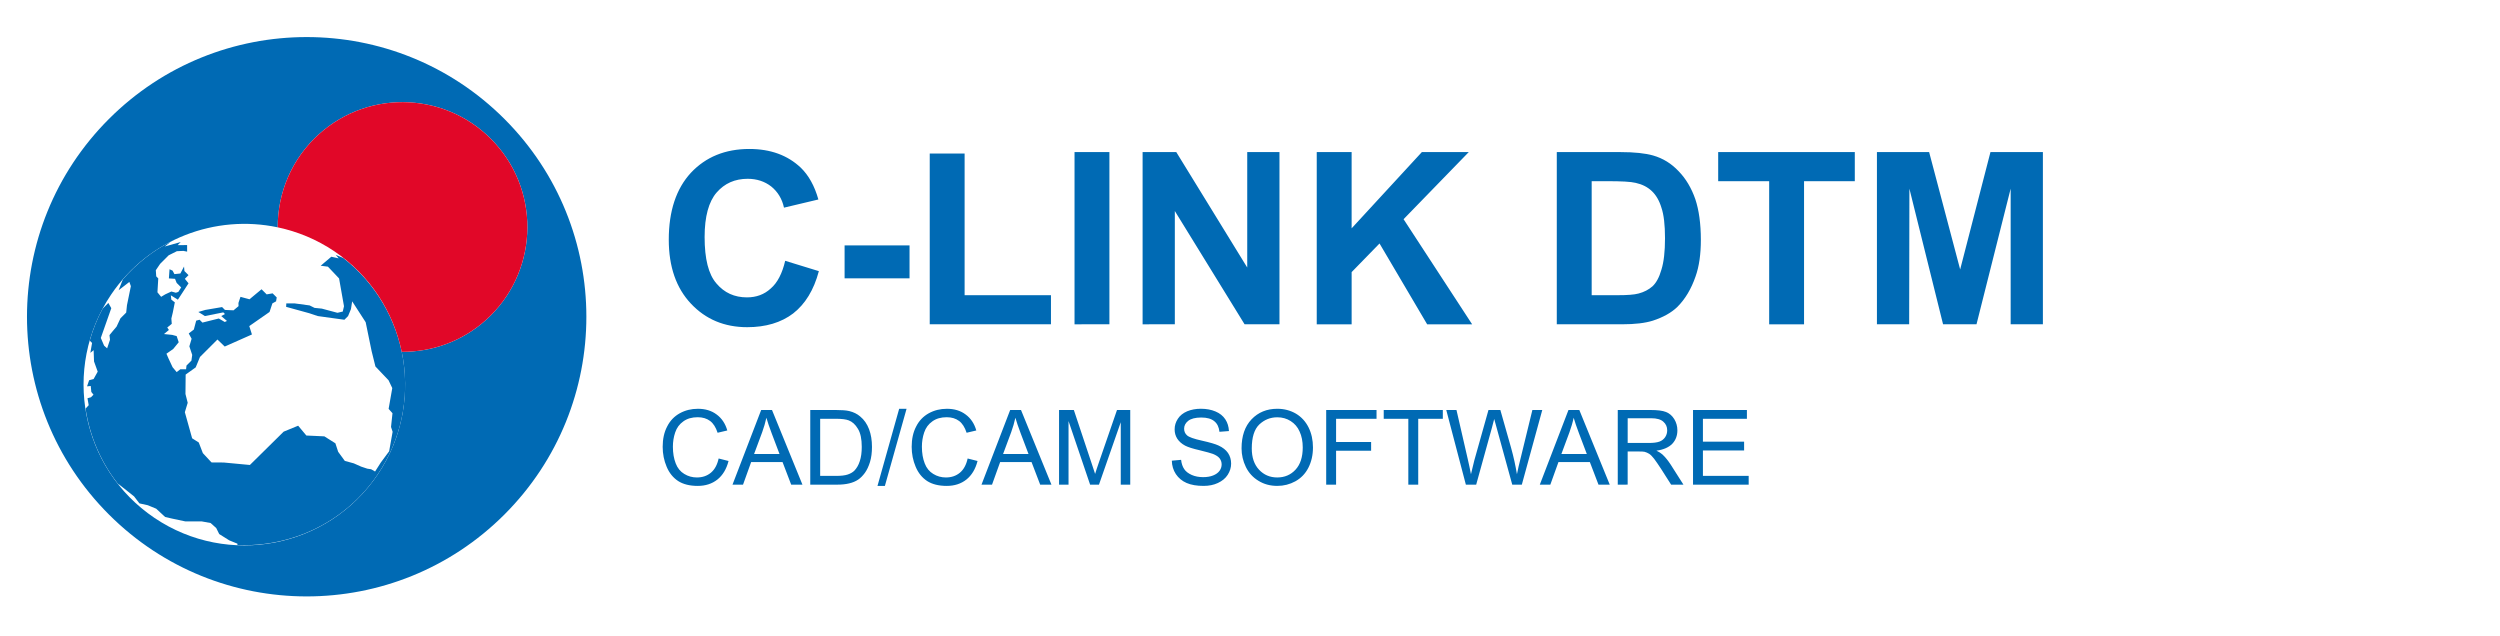 <?xml version="1.0" encoding="utf-8"?>
<!-- Generator: Adobe Illustrator 16.0.0, SVG Export Plug-In . SVG Version: 6.00 Build 0)  -->
<!DOCTYPE svg PUBLIC "-//W3C//DTD SVG 1.1//EN" "http://www.w3.org/Graphics/SVG/1.1/DTD/svg11.dtd">
<svg version="1.1" id="Ebene_1" xmlns="http://www.w3.org/2000/svg" xmlns:xlink="http://www.w3.org/1999/xlink" x="0px" y="0px"
	 width="311.81px" height="79.37px" viewBox="0 0 311.81 79.37" enable-background="new 0 0 311.81 79.37" xml:space="preserve">
<g>
	<path fill="#006AB4" d="M62.916,14.839c-13.622-13.621-35.71-13.621-49.332,0c-13.624,13.623-13.624,35.71,0,49.331
		c13.622,13.623,35.71,13.623,49.332,0C76.54,50.549,76.54,28.462,62.916,14.839L62.916,14.839z M60.622,39.898
		c-3.004,2.705-6.771,4.007-10.517,3.983c1.063,5.112,0.153,10.63-2.997,15.301c-6.195,9.183-18.661,11.605-27.845,5.412
		C10.08,58.4,7.658,45.936,13.851,36.751c4.706-6.976,13.03-10.037,20.785-8.397c-0.007-4.271,1.714-8.528,5.138-11.611
		c6.394-5.756,16.246-5.24,22.002,1.153S67.016,34.141,60.622,39.898L60.622,39.898z"/>
	<path fill="#006AB4" d="M42.826,32.188l-0.024-0.013l-0.931-0.395l0.37,0.445l-0.918-0.204l-1.327,1.123L40.9,33.26l1.391,1.467
		l0.613,3.468l-0.153,0.664l-0.664,0.154l-1.948-0.521l-0.908-0.092l-0.613-0.306l-1.887-0.255H35.71l-0.023,0.431l2.88,0.795
		l1.072,0.356l3.316,0.459l0.459-0.459l0.357-0.867l0.154-0.97l1.684,2.603l0.739,3.597l0.476,1.922l1.642,1.727l0.46,0.969
		l-0.455,2.596l0.482,0.54l-0.181,1.712l0.198,0.605l-0.432,2.426l-1.042,1.407l-0.714,1.122l-0.489-0.283l-0.48-0.073l-0.765-0.255
		l-0.919-0.408l-1.121-0.307l-0.829-1.134l-0.346-1.06l-1.377-0.867l-2.245-0.103l-1.021-1.226l-1.808,0.743l-4.213,4.156
		l-3.266-0.307l-1.521-0.01L25.3,56.514l-0.51-1.326l-0.826-0.521l-0.909-3.256l0.356-1.173l-0.279-1.097l0.024-2.425l1.252-0.894
		l0.535-1.301l2.178-2.176l0.909,0.877l3.393-1.506l-0.332-1.046l2.526-1.76l0.357-1.072l0.46-0.255l0.079-0.486l-0.511-0.51
		l-0.743,0.129l-0.638-0.638l-1.505,1.25l-1.122-0.306l-0.255,0.766l0.012,0.395l-0.625,0.522l-1.071-0.05l-0.356-0.356
		l-2.093,0.356l-0.867,0.255l0.817,0.51l2.296-0.46l0.203,0.205l-0.458,0.255l0.713,0.612l-0.28,0.127l-0.741-0.434l-2.041,0.51
		l-0.356-0.357l-0.422,0.115l-0.293,1.109L23.54,41.59l0.358,0.662l-0.281,0.943l0.357,1.072l-0.102,0.715l-0.613,0.611l-0.05,0.461
		h-0.714l-0.46,0.355l-0.51-0.611l-0.536-1.148l-0.229-0.535l0.842-0.588l0.688-0.842l-0.255-0.766l-0.561-0.152l-1.021-0.104
		l0.612-0.51l-0.203-0.306l0.561-0.458l-0.05-0.664l0.178-0.74l0.254-1.276l-0.433-0.332l-0.065-0.547l0.881,0.547l1.326-2.041
		l-0.458-0.562l0.458-0.459l-0.51-0.51l-0.05-0.562l-0.459,0.868l-0.74,0.077l-0.23-0.434l-0.379-0.174l-0.081,1.144l0.766,0.05
		l0.204,0.51l0.562,0.562l-0.356,0.562l-0.307,0.101l-0.561-0.153l-0.766,0.357l-0.51,0.306l-0.46-0.562l0.103-1.734l-0.255-0.255
		l-0.05-0.766l0.535-0.792l1.071-1.071l1.02-0.51l0.806-0.039l0.474,0.094l-0.004-0.82l-1.186,0.012l0.395-0.395l-1.99,0.561
		l0.753-0.615c-2.235,1.146-4.27,2.733-5.986,4.718l-0.532,1.355l1.344-1.039l0.186,0.53l-0.485,2.372l-0.097,0.922l-0.715,0.714
		l-0.488,1.042l-0.468,0.552l-0.414,0.504l0.066,0.576l-0.359,1.072l-0.377-0.336l-0.41-0.961l1.307-3.713l-0.367-0.654
		l-0.663,0.664l-0.024-0.001c-0.705,1.304-1.242,2.658-1.634,4.038l0.29,0.29l-0.213,1.235l0.408-0.335l0.05,1.406l0.459,1.275
		l-0.511,0.918l-0.56,0.154l-0.258,0.762l0.462-0.048l0.07,0.745l0.271,0.342l-0.312,0.322l-0.438,0.121l0.153,0.868l-0.392,0.43
		c0.541,3.561,2.023,6.964,4.389,9.808l-0.325-0.441l1.982,1.572l0.673,0.877l1.046,0.23l1.046,0.433l1.113,1.031l0.826,0.193
		l1.684,0.358h2.042l1.121,0.202l0.701,0.628l0.372,0.75l1.255,0.786l1.015,0.413l0.005,0.17c6.73,0.283,13.446-2.809,17.49-8.802
		C53.036,50.395,51.054,38.616,42.826,32.188L42.826,32.188z"/>
	<path fill="#E10728" d="M61.776,17.896c-5.757-6.394-15.608-6.91-22.002-1.153c-3.424,3.083-5.145,7.34-5.138,11.611
		c2.454,0.519,4.853,1.497,7.059,2.985c4.513,3.044,7.382,7.604,8.41,12.543c3.746,0.023,7.513-1.278,10.517-3.983
		C67.016,34.141,67.533,24.29,61.776,17.896L61.776,17.896z"/>
	<path fill="#006AB4" d="M97.931,32.528l4.2,1.29c-0.63,2.37-1.71,4.11-3.21,5.28c-1.5,1.14-3.42,1.71-5.729,1.71
		c-2.85,0-5.19-0.99-7.02-2.94c-1.83-1.95-2.76-4.59-2.76-7.979c0-3.57,0.93-6.36,2.76-8.34c1.86-1.979,4.29-2.97,7.29-2.97
		c2.64,0,4.77,0.78,6.42,2.34c0.96,0.93,1.71,2.25,2.19,3.96l-4.29,1.02c-0.24-1.11-0.78-1.98-1.59-2.64
		c-0.81-0.63-1.8-0.96-2.94-0.96c-1.59,0-2.88,0.57-3.87,1.71c-0.99,1.14-1.5,3-1.5,5.55c0,2.73,0.48,4.65,1.47,5.79
		c0.99,1.17,2.25,1.74,3.81,1.74c1.17,0,2.16-0.36,2.97-1.11C96.971,35.258,97.57,34.088,97.931,32.528L97.931,32.528z
		 M105.341,34.718v-4.109h8.1v4.109H105.341z M115.96,40.448V19.148h4.35v17.669h10.77v3.63H115.96z M134.02,40.448V18.969h4.35
		v21.479H134.02z M142.51,40.448V18.969h4.2l8.85,14.399V18.969h4.021v21.479h-4.351l-8.7-14.129v14.129H142.51z M164.229,40.448
		V18.969h4.351v9.509l8.76-9.509h5.85l-8.131,8.37l8.551,13.109h-5.61l-5.939-10.08l-3.479,3.57v6.51H164.229z M194.17,18.969h7.92
		c1.77,0,3.119,0.15,4.078,0.42c1.26,0.36,2.311,1.02,3.211,1.98c0.9,0.93,1.59,2.1,2.07,3.48c0.449,1.35,0.689,3.06,0.689,5.069
		c0,1.77-0.211,3.3-0.66,4.56c-0.539,1.56-1.289,2.82-2.279,3.81c-0.75,0.72-1.771,1.29-3.061,1.709
		c-0.959,0.3-2.221,0.45-3.84,0.45h-8.129V18.969z M198.52,22.599v14.219h3.24c1.199,0,2.068-0.06,2.609-0.21
		c0.689-0.18,1.26-0.48,1.74-0.9c0.449-0.42,0.84-1.11,1.109-2.07c0.301-0.96,0.449-2.25,0.449-3.93c0-1.65-0.148-2.939-0.449-3.81
		c-0.27-0.9-0.689-1.59-1.199-2.07c-0.541-0.51-1.201-0.84-2.01-1.02c-0.602-0.15-1.801-0.21-3.541-0.21H198.52z M220.658,40.448
		V22.599h-6.359v-3.63h17.039v3.63h-6.33v17.849H220.658z M234.098,40.448V18.969h6.51l3.871,14.639l3.779-14.639h6.539v21.479
		h-4.02V23.528l-4.26,16.919h-4.17l-4.199-16.919l-0.029,16.919H234.098z"/>
	<path fill="#006AB4" d="M89.632,57.185l1.235,0.312c-0.26,1.015-0.728,1.781-1.391,2.314c-0.676,0.533-1.495,0.793-2.457,0.793
		c-1.001,0-1.82-0.208-2.444-0.611c-0.624-0.416-1.105-1-1.43-1.781c-0.325-0.766-0.494-1.598-0.494-2.482
		c0-0.975,0.182-1.82,0.559-2.535c0.364-0.729,0.897-1.273,1.573-1.65c0.689-0.377,1.43-0.56,2.262-0.56
		c0.923,0,1.703,0.233,2.34,0.715c0.637,0.468,1.079,1.132,1.326,1.989l-1.209,0.286c-0.221-0.677-0.533-1.171-0.936-1.47
		c-0.416-0.312-0.923-0.467-1.547-0.467c-0.715,0-1.313,0.168-1.794,0.52c-0.481,0.338-0.819,0.793-1.014,1.378
		c-0.195,0.571-0.286,1.17-0.286,1.78c0,0.794,0.117,1.482,0.351,2.08c0.221,0.586,0.585,1.027,1.066,1.314
		c0.481,0.299,1.014,0.441,1.573,0.441c0.689,0,1.274-0.195,1.755-0.598C89.138,58.563,89.463,57.965,89.632,57.185L89.632,57.185z
		 M91.361,60.447l3.575-9.309h1.352l3.796,9.309H98.68l-1.079-2.82h-3.913l-1.014,2.82H91.361z M94.052,56.625h3.172l-0.975-2.574
		c-0.299-0.793-0.52-1.442-0.663-1.949c-0.13,0.611-0.312,1.209-0.52,1.794L94.052,56.625z M101.059,60.447v-9.309h3.211
		c0.715,0,1.274,0.039,1.651,0.131c0.533,0.13,0.988,0.352,1.365,0.676c0.494,0.403,0.858,0.936,1.105,1.586
		s0.364,1.379,0.364,2.211c0,0.701-0.078,1.338-0.247,1.885c-0.169,0.546-0.377,0.988-0.637,1.352
		c-0.26,0.352-0.533,0.637-0.845,0.846c-0.312,0.207-0.676,0.363-1.118,0.467c-0.429,0.104-0.923,0.156-1.495,0.156H101.059z
		 M102.294,59.355h1.989c0.611,0,1.092-0.052,1.443-0.169c0.338-0.116,0.624-0.272,0.832-0.481c0.286-0.299,0.52-0.688,0.676-1.183
		c0.169-0.493,0.247-1.092,0.247-1.794c0-0.975-0.156-1.729-0.481-2.249c-0.312-0.533-0.702-0.884-1.157-1.054
		c-0.338-0.129-0.871-0.194-1.599-0.194h-1.95V59.355z M109.444,60.604l2.704-9.62h0.923l-2.704,9.62H109.444z M120.689,57.185
		l1.235,0.312c-0.26,1.015-0.728,1.781-1.391,2.314c-0.676,0.533-1.495,0.793-2.457,0.793c-1.001,0-1.82-0.208-2.444-0.611
		c-0.624-0.416-1.105-1-1.43-1.781c-0.325-0.766-0.494-1.598-0.494-2.482c0-0.975,0.182-1.82,0.559-2.535
		c0.364-0.729,0.897-1.273,1.573-1.65c0.689-0.377,1.43-0.56,2.262-0.56c0.923,0,1.703,0.233,2.34,0.715
		c0.637,0.468,1.079,1.132,1.326,1.989l-1.209,0.286c-0.221-0.677-0.533-1.171-0.936-1.47c-0.416-0.312-0.923-0.467-1.547-0.467
		c-0.715,0-1.313,0.168-1.794,0.52c-0.481,0.338-0.819,0.793-1.014,1.378c-0.195,0.571-0.286,1.17-0.286,1.78
		c0,0.794,0.117,1.482,0.351,2.08c0.221,0.586,0.585,1.027,1.066,1.314c0.481,0.299,1.014,0.441,1.573,0.441
		c0.689,0,1.274-0.195,1.755-0.598C120.195,58.563,120.52,57.965,120.689,57.185L120.689,57.185z M122.417,60.447l3.575-9.309h1.352
		l3.796,9.309h-1.404l-1.079-2.82h-3.913l-1.014,2.82H122.417z M125.108,56.625h3.172l-0.975-2.574
		c-0.299-0.793-0.52-1.442-0.663-1.949c-0.13,0.611-0.312,1.209-0.52,1.794L125.108,56.625z M132.089,60.447v-9.309h1.846
		l2.197,6.592c0.208,0.611,0.351,1.066,0.455,1.379c0.104-0.339,0.26-0.832,0.494-1.496l2.236-6.475h1.651v9.309h-1.183V52.66
		l-2.717,7.787h-1.105l-2.691-7.93v7.93H132.089z M146.155,57.457l1.157-0.104c0.052,0.469,0.182,0.857,0.39,1.157
		c0.195,0.299,0.507,0.532,0.936,0.728c0.416,0.183,0.897,0.273,1.417,0.273c0.468,0,0.884-0.064,1.248-0.208
		c0.364-0.144,0.624-0.338,0.806-0.585c0.169-0.234,0.26-0.508,0.26-0.793c0-0.286-0.091-0.547-0.26-0.768
		c-0.169-0.207-0.442-0.39-0.832-0.545c-0.247-0.092-0.806-0.248-1.651-0.455c-0.858-0.195-1.456-0.391-1.807-0.572
		c-0.442-0.234-0.767-0.533-0.988-0.871c-0.221-0.352-0.325-0.729-0.325-1.157c0-0.481,0.13-0.91,0.403-1.326
		c0.26-0.403,0.65-0.715,1.17-0.937c0.507-0.207,1.079-0.312,1.703-0.312c0.689,0,1.3,0.117,1.82,0.338
		c0.533,0.222,0.936,0.546,1.222,0.976c0.286,0.429,0.429,0.922,0.455,1.469l-1.183,0.091c-0.065-0.585-0.273-1.026-0.65-1.326
		c-0.364-0.299-0.897-0.455-1.612-0.455c-0.754,0-1.287,0.144-1.638,0.416c-0.338,0.273-0.507,0.599-0.507,0.976
		c0,0.338,0.117,0.611,0.364,0.832c0.234,0.221,0.858,0.441,1.859,0.662c1.001,0.222,1.69,0.43,2.054,0.599
		c0.546,0.247,0.936,0.56,1.196,0.937c0.26,0.39,0.39,0.832,0.39,1.326c0,0.493-0.143,0.961-0.429,1.403
		c-0.273,0.429-0.689,0.767-1.222,1.015c-0.52,0.246-1.118,0.363-1.781,0.363c-0.845,0-1.547-0.117-2.119-0.363
		c-0.572-0.248-1.014-0.625-1.339-1.105C146.337,58.641,146.168,58.082,146.155,57.457L146.155,57.457z M154.852,55.924
		c0-1.547,0.416-2.756,1.248-3.627s1.898-1.313,3.211-1.313c0.858,0,1.638,0.208,2.327,0.61c0.689,0.416,1.209,0.988,1.572,1.717
		c0.365,0.74,0.547,1.572,0.547,2.496c0,0.949-0.195,1.794-0.572,2.535c-0.377,0.74-0.924,1.3-1.625,1.689
		c-0.689,0.377-1.443,0.572-2.249,0.572c-0.884,0-1.664-0.208-2.353-0.637c-0.689-0.416-1.222-1.001-1.573-1.729
		C155.034,57.51,154.852,56.729,154.852,55.924L154.852,55.924z M156.126,55.937c0,1.118,0.299,2.002,0.91,2.652
		c0.599,0.637,1.353,0.962,2.263,0.962c0.922,0,1.689-0.325,2.287-0.975c0.599-0.65,0.897-1.574,0.897-2.77
		c0-0.754-0.13-1.417-0.39-1.977c-0.248-0.572-0.625-1-1.118-1.313c-0.494-0.313-1.04-0.469-1.664-0.469
		c-0.871,0-1.612,0.3-2.249,0.897C156.438,53.545,156.126,54.545,156.126,55.937L156.126,55.937z M165.408,60.447v-9.309h6.279
		v1.093h-5.045v2.899h4.369v1.092h-4.369v4.225H165.408z M175.652,60.447v-8.216h-3.068v-1.093h7.371v1.093h-3.068v8.216H175.652z
		 M182.828,60.447l-2.444-9.309h1.274l1.404,6.111c0.143,0.637,0.285,1.261,0.402,1.897c0.234-0.987,0.377-1.56,0.416-1.716
		l1.768-6.293h1.482l1.34,4.72c0.324,1.157,0.559,2.263,0.729,3.289c0.115-0.585,0.271-1.261,0.467-2.028l1.457-5.98h1.234
		l-2.549,9.309h-1.195l-1.949-7.098c-0.17-0.585-0.273-0.949-0.301-1.092c-0.115,0.429-0.207,0.793-0.285,1.092l-1.963,7.098
		H182.828z"/>
	<path fill="#006AB4" d="M192.051,60.447l3.574-9.309h1.354l3.795,9.309h-1.404l-1.078-2.82h-3.914l-1.014,2.82H192.051z
		 M194.742,56.625h3.172l-0.975-2.574c-0.301-0.793-0.521-1.442-0.664-1.949c-0.129,0.611-0.313,1.209-0.52,1.794L194.742,56.625z
		 M201.773,60.447v-9.309h4.121c0.832,0,1.471,0.078,1.898,0.248c0.43,0.168,0.768,0.468,1.027,0.884
		c0.26,0.429,0.391,0.897,0.391,1.403c0,0.664-0.209,1.223-0.637,1.678c-0.43,0.441-1.092,0.741-1.977,0.857
		c0.324,0.156,0.572,0.313,0.74,0.469c0.352,0.324,0.689,0.74,1.016,1.234l1.611,2.535h-1.535l-1.234-1.937
		c-0.363-0.56-0.662-0.988-0.885-1.287c-0.232-0.299-0.441-0.507-0.623-0.624c-0.195-0.117-0.377-0.195-0.572-0.247
		c-0.129-0.026-0.363-0.039-0.676-0.039h-1.43v4.134H201.773z M203.01,55.248h2.639c0.572,0,1.002-0.053,1.326-0.17
		c0.313-0.117,0.547-0.312,0.715-0.559c0.17-0.26,0.248-0.546,0.248-0.846c0-0.441-0.156-0.793-0.482-1.078
		c-0.313-0.286-0.818-0.43-1.508-0.43h-2.938V55.248z M211.16,60.447v-9.309h6.721v1.093h-5.486v2.86h5.137v1.092h-5.137v3.172
		h5.707v1.092H211.16z"/>
</g>
</svg>
